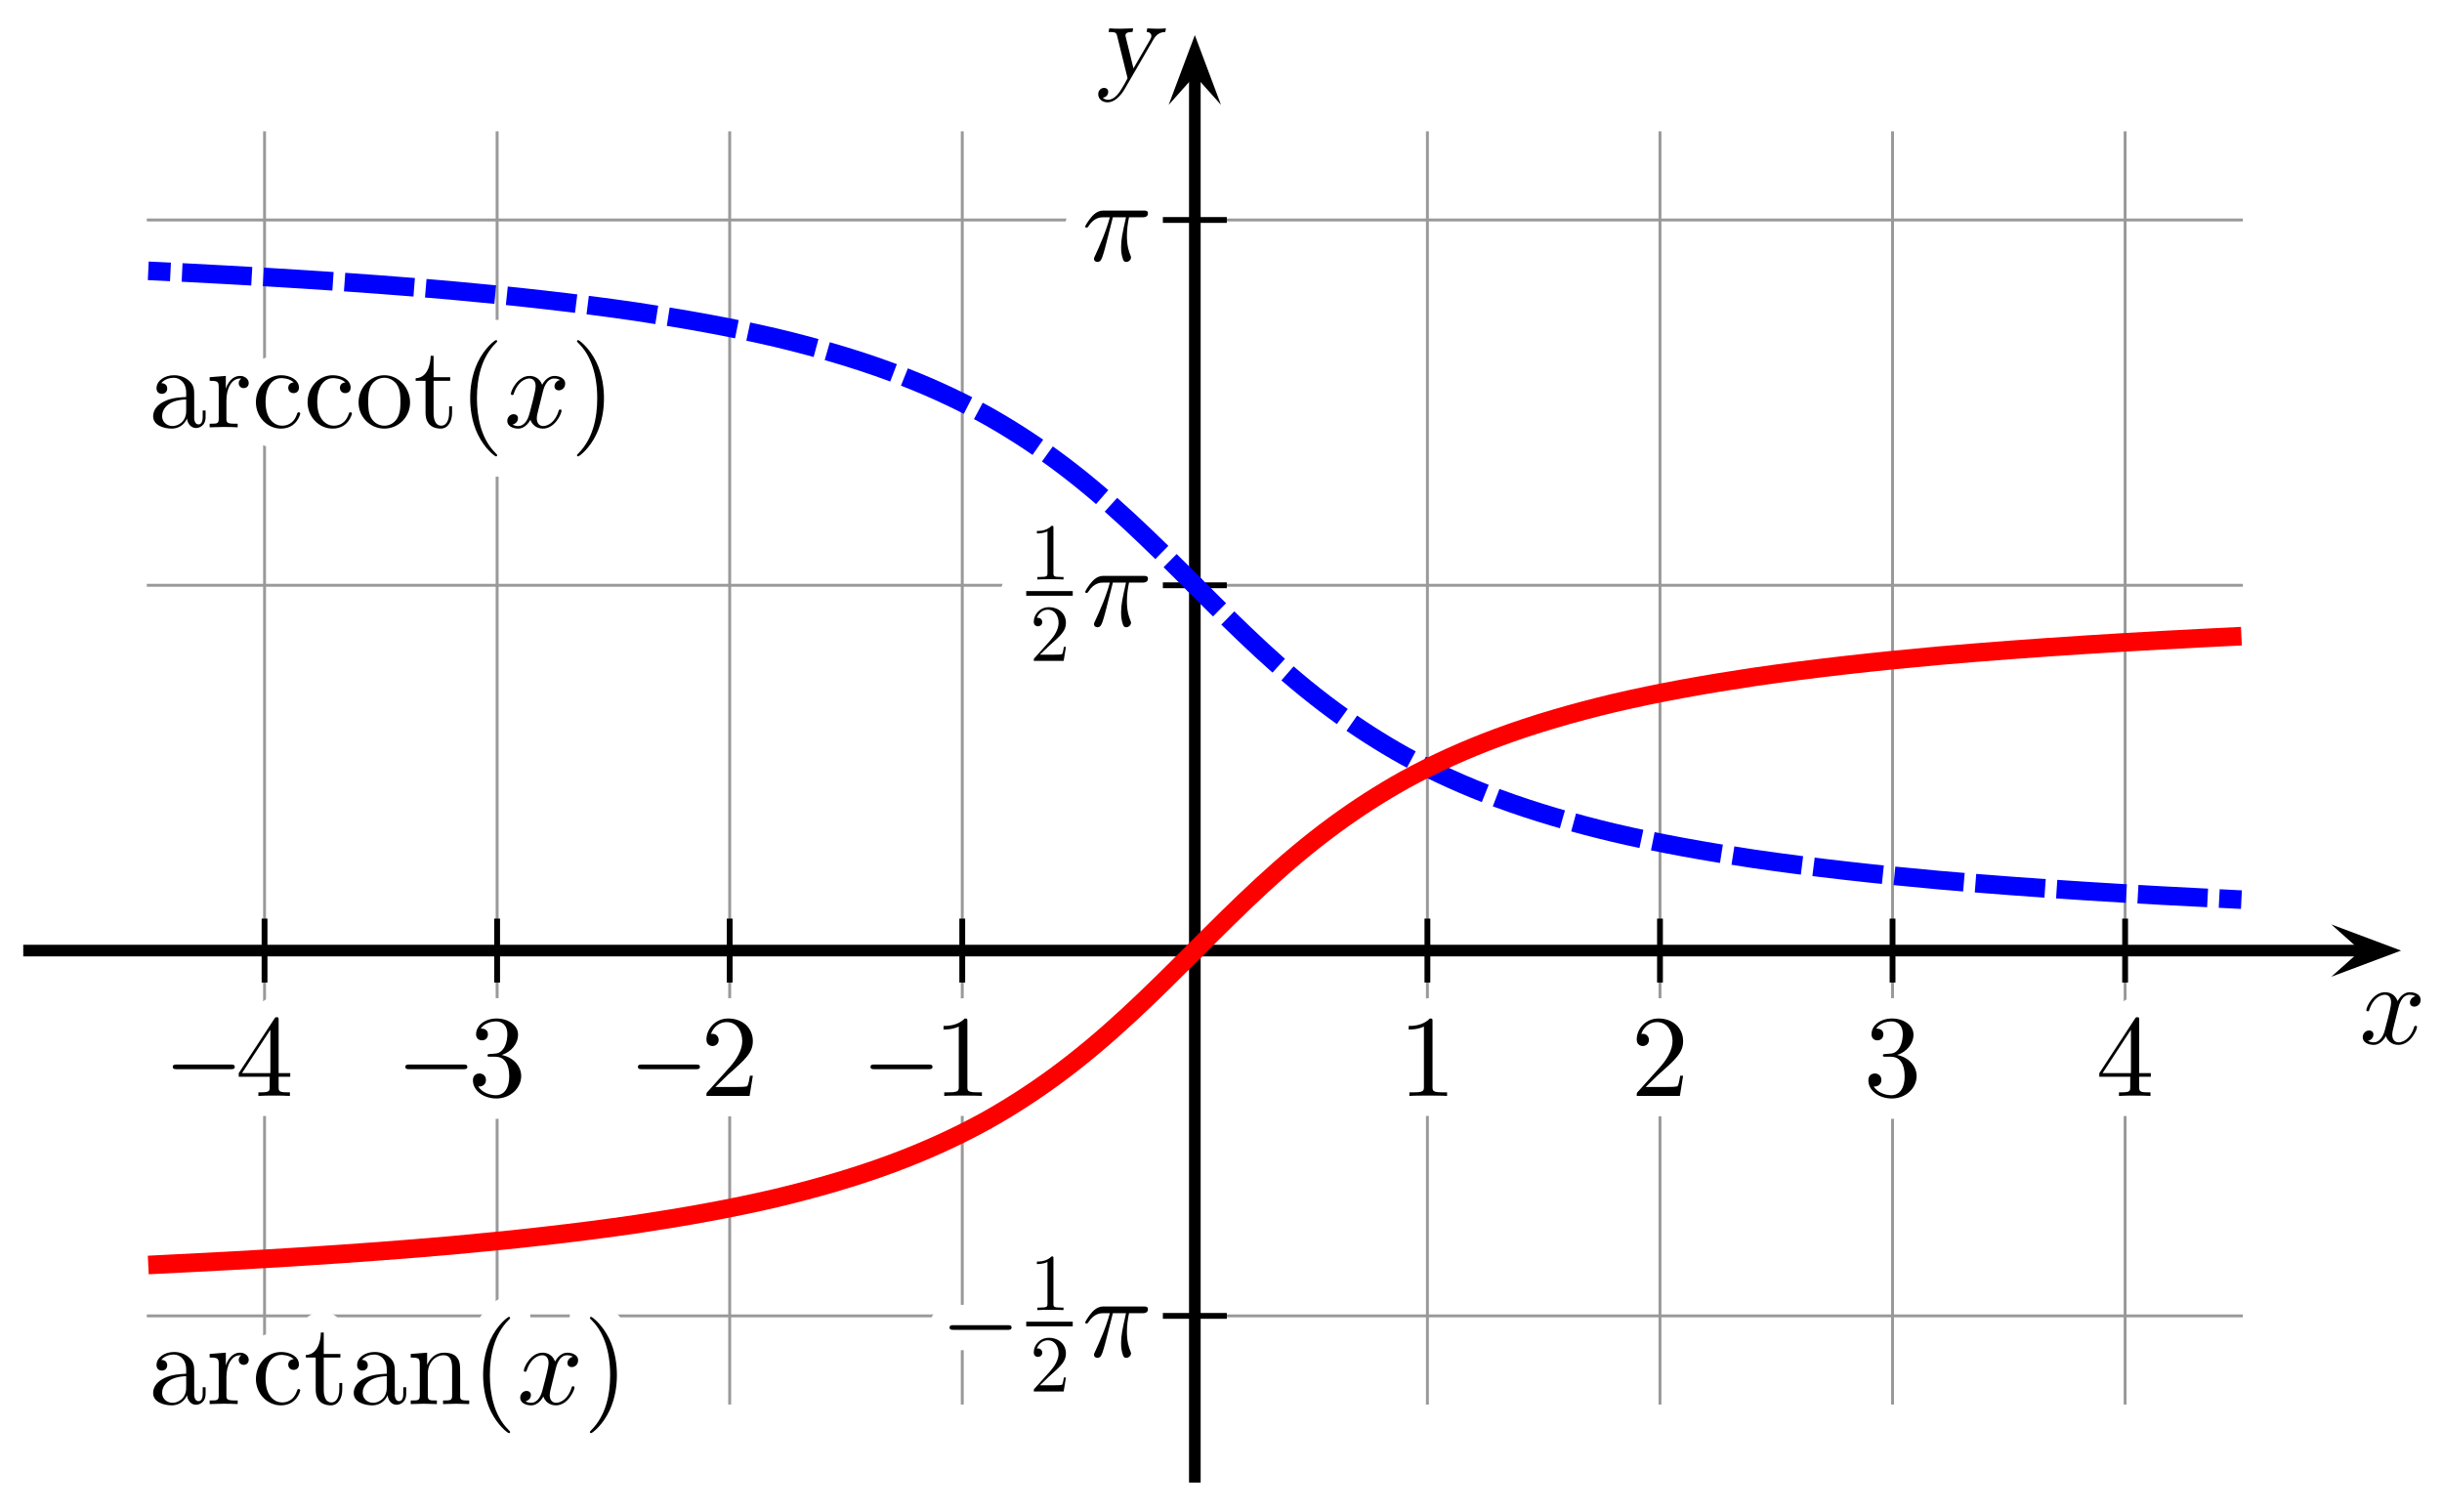 <?xml version="1.0" encoding="UTF-8" standalone="no"?>
<svg id="arctangent_arccotangent"
   version="1.1"
   baseProfile="full"
   xmlns="http://www.w3.org/2000/svg"
   xmlns:xlink="http://www.w3.org/1999/xlink"
   xmlns:ev="http://www.w3.org/2001/xml-events"
   width="420"
   height="260">

  <title>Arctangent Arccotangent.svg - 
     a nice plot of the arctangent and the arccotangent function</title>
  <desc>
     Arctangent(arctan)-function + Arccotangent(arccot)-function
     from Wikimedia Commons
     plot-range: -4.5 to 4.5
     plotted with cubic bezier-curves in several intervalls
     the bezier-controll-points are calculated to give a very accurate result.
     symbols in "Computer Modern" (TeX) font embedded
     created with a plain text editor using GNU/Linux

     about: http://commons.wikimedia.org/wiki/Image:Arctangent Arccotangent.svg
     source: http://commons.wikimedia.org/
     rights: GNU Free Documentation license,
             Creative Commons Attribution ShareAlike license
  </desc>

  <defs>
    <!-- pstricks-style arrow, zoom 1.5 -->
    <marker id="Arrow" refX="2.52" refY="2.25" markerUnits="strokeWidth"
       markerWidth="6" markerHeight="4.5" orient="auto">
      <path d="M 2.52 2.25 L 0 4.5 L 6 2.25 L 0 0 z" />
    </marker>

    <line id="xgridline" x1="0" x2="0" y1="77.832" y2="-140.664"
       stroke="black" stroke-width="0.5" stroke-linecap="square" />
    <line id="ygridline" x1="-180" x2="180" y1="0" y2="-0" stroke="black"
       stroke-width="0.5" stroke-linecap="square" />
    <line id="xtick" x1="0" x2="0" y1="5" y2="-5" stroke="black"
       stroke-width="1" stroke-linecap="square" opacity="1" />
    <line id="ytick" x1="-5" x2="5" y1="0" y2="-0" stroke="black"
       stroke-width="1" stroke-linecap="square" opacity="1" />

    <!-- now the used chars in "Computer Modern" font. They are implemented
         as plain paths and not as glyphs just because it didn't work -->

    <!-- a: horiz-adv-x="500"-->
    <path id="a"
       d="M 42 0 m 291 76 c 4 -40 31 -82 78 -82 c 21 0 82 14 82 95 v 56 h -25
          v -56 c 0 -58 -25 -64 -36 -64 c -33 0 -37 45 -37 50 v 200
          c 0 42 0 81 -36 118 c -39 39 -89 55 -137 55
          c -82 0 -151 -47 -151 -113 c 0 -30 20 -47 46 -47 c 28 0 46 20 46 46
          c 0 12 -5 45 -51 46 c 27 35 76 46 108 46 c 49 0 106 -39 106 -128
          v -37 c -51 -3 -121 -6 -184 -36 c -75 -34 -100 -86 -100 -130
          c 0 -81 97 -106 160 -106 c 66 0 112 40 131 87 z M 333 76 m -7 164
          v -100 c 0 -95 -72 -129 -117 -129 c -49 0 -90 35 -90 85
          c 0 55 42 138 207 144 z"/>
    <!-- r: horiz-adv-x="391.7"-->
    <path id="r"
       d="M 28 0 m 144 78 v 154 c 0 99 42 188 118 188 c 7 0 9 0 11 -1
          c -3 -1 -23 -13 -23 -39 c 0 -28 21 -43 43 -43 c 18 0 43 12 43 44
          c 0 32 -31 61 -74 61 c -73 0 -109 -67 -123 -110 v 110 l -139 -11
          v -31 c 70 0 78 -7 78 -56 v -268 c 0 -45 -11 -45 -78 -45 v -31
          c 39 1 86 3 114 3 c 40 0 87 0 127 -3 v 31 h -21
          c -74 0 -76 11 -76 47 z"/>
    <!-- c: horiz-adv-x="444.4"-->
    <path id="c"
       d="M 34 0 m 325 386 c -41 -3 -47 -33 -47 -46 c 0 -26 18 -46 46 -46
          c 26 0 46 17 46 47 c 0 68 -76 107 -153 107
          c -125 0 -217 -108 -217 -232 c 0 -128 99 -227 215 -227
          c 134 0 166 120 166 130 c 0 10 -10 10 -13 10 c -9 0 -11 -4 -13 -10
          c -29 -93 -94 -105 -131 -105 c -53 0 -141 43 -141 204
          c 0 163 82 205 135 205 c 9 0 72 -1 107 -37 z"/>
    <!-- t: horiz-adv-x="388.9"-->
    <path id="t"
       d="M 19 0 m 154 400 h 143 v 31 h -143 v 184 h -25
          c -1 -82 -31 -189 -129 -193 v -22 h 85 v -276
          c 0 -123 93 -135 129 -135 c 71 0 99 71 99 135 v 57 h -25 v -55
          c 0 -74 -30 -112 -67 -112 c -67 0 -67 91 -67 108 z"/>
    <!-- n: horiz-adv-x="555.6"-->
    <path id="n"
       d="M 32 0 m 78 344 v -268 c 0 -45 -11 -45 -78 -45 v -31
          c 35 1 86 3 113 3 c 26 0 78 -2 112 -3 v 31 c -67 0 -78 0 -78 45 v 184
          c 0 104 71 160 135 160 c 63 0 74 -54 74 -111 v -233
          c 0 -45 -11 -45 -78 -45 v -31 c 35 1 86 3 113 3 c 26 0 78 -2 112 -3
          v 31 c -52 0 -77 0 -78 30 v 191 c 0 86 0 117 -31 153
          c -14 17 -47 37 -105 37 c -73 0 -120 -43 -148 -105 v 105 l -141 -11
          v -31 c 70 0 78 -7 78 -56 z"/>
    <!-- o: horiz-adv-x="500"-->
    <path id="o"
       d="M 28 0 m 443 214 c 0 128 -100 234 -221 234
          c -125 0 -222 -109 -222 -234 c 0 -129 104 -225 221 -225
          c 121 0 222 98 222 225 z M 471 214 m -221 -200 c -43 0 -87 21 -114 67
          c -25 44 -25 105 -25 141 c 0 39 0 93 24 137 c 27 46 74 67 114 67
          c 44 0 87 -22 113 -65 c 26 -43 26 -101 26 -139 c 0 -36 0 -90 -22 -134
          c -22 -45 -66 -74 -116 -74 z"/>
    <!-- (: horiz-adv-x="388.9"-->
    <path id="parleft"
       d="M 99 0 m 232 -240 c 0 3 0 5 -17 22 c -125 126 -157 315 -157 468
          c 0 174 38 348 161 473 c 13 12 13 14 13 17 c 0 7 -4 10 -10 10
          c -10 0 -100 -68 -159 -195 c -51 -110 -63 -221 -63 -305
          c 0 -78 11 -199 66 -312 c 60 -123 146 -188 156 -188 c 6 0 10 3 10 10
          z"/>
    <!-- ): horiz-adv-x="388.9"-->
    <path id="parright"
       d="M 57 0 m 232 250 c 0 78 -11 199 -66 312 c -60 123 -146 188 -156 188
          c -6 0 -10 -4 -10 -10 c 0 -3 0 -5 19 -23 c 98 -99 155 -258 155 -467
          c 0 -171 -37 -347 -161 -473 c -13 -12 -13 -14 -13 -17
          c 0 -6 4 -10 10 -10 c 10 0 100 68 159 195 c 51 110 63 221 63 305 z"/>
    <!-- x: horiz-adv-x="527.8"-->
    <path id="x"
       d="M 29 0 m 305 302 c 6 26 29 118 99 118 c 5 0 29 0 50 -13
          c -28 -5 -48 -30 -48 -54 c 0 -16 11 -35 38 -35 c 22 0 54 18 54 58
          c 0 52 -59 66 -93 66 c -58 0 -93 -53 -105 -76 c -25 66 -79 76 -108 76
          c -104 0 -161 -129 -161 -154 c 0 -10 10 -10 12 -10 c 8 0 11 2 13 11
          c 34 106 100 131 134 131 c 19 0 54 -9 54 -67 c 0 -31 -17 -98 -54 -238
          c -16 -62 -51 -104 -95 -104 c -6 0 -29 0 -50 13 c 25 5 47 26 47 54
          c 0 27 -22 35 -37 35 c -30 0 -55 -26 -55 -58 c 0 -46 50 -66 94 -66
          c 66 0 102 70 105 76 c 12 -37 48 -76 108 -76 c 103 0 160 129 160 154
          c 0 10 -9 10 -12 10 c -9 0 -11 -4 -13 -11
          c -33 -107 -101 -131 -133 -131 c -39 0 -55 32 -55 66
          c 0 22 6 44 17 88 z"/>
    <!-- y: horiz-adv-x="527.8"-->
    <path id="y"
       d="M -3 0 m 475 336 c 24 41 53 62 102 64 l 5 31 c -31 -3 -45 -3 -74 -3
          c -26 0 -72 2 -86 3 l -6 -30 c 7 0 41 -4 41 -36
          c 0 -13 -8 -26 -13 -35 l -141 -243 l -66 268 c -1 4 -3 11 -3 15
          c 0 30 42 30 61 30 c 1 8 4 22 5 31 c -30 -1 -86 -3 -109 -3
          c -30 0 -70 1 -96 3 l -6 -31 c 61 0 66 -5 74 -36 l 86 -348
          c 2 -9 3 -13 3 -15 c 0 -3 -52 -95 -70 -119 c -23 -32 -57 -65 -98 -65
          c -12 0 -31 3 -45 18 c 35 4 47 31 47 50 c 0 26 -20 34 -36 34
          c -22 0 -50 -17 -50 -54 c 0 -41 35 -70 80 -70
          c 81 0 139 100 145 110 z"/>
    <!-- pi: horiz-adv-x="570"-->
    <path id="pi"
       d="M 27 0 m 238 373 h 113 c -33 -148 -42 -191 -42 -258
          c 0 -15 0 -42 8 -76 c 10 -44 21 -50 36 -50 c 20 0 41 18 41 38
          c 0 6 0 8 -6 22 c -29 72 -29 137 -29 165 c 0 53 7 107 18 159 h 114
          c 13 0 49 0 49 34 c 0 24 -21 24 -40 24 h -335 c -22 0 -60 0 -104 -47
          c -35 -39 -61 -85 -61 -90 c 0 -1 0 -10 12 -10 c 8 0 10 4 16 12
          c 49 77 107 77 127 77 h 57 c -32 -121 -86 -242 -128 -333
          c -8 -15 -8 -17 -8 -24 c 0 -19 16 -27 29 -27 c 30 0 38 28 50 65
          c 14 46 14 48 27 98 z"/>
    <!-- minus: horiz-adv-x="700"-->
    <path id="minus"
       d="M 83 0 m 578 230 c 14 0 33 0 33 20 c 0 20 -19 20 -33 20 h -467.2
          c -14 0 -33 0 -33 -20 c 0 -20 19 -20 33 -20 z"/>
    <!-- 1: horiz-adv-x="500"-->
    <path id="one"
       d="M 89 0 m 205 640 c 0 24 0 26 -23 26 c -62 -64 -150 -64 -182 -64 v -31
          c 20 0 79 0 131 26 v -518 c 0 -36 -3 -48 -93 -48 h -32 v -31
          c 35 3 122 3 162 3 c 40 0 127 0 162 -3 v 31 h -32
          c -90 0 -93 11 -93 48 z"/>
    <!-- 2: horiz-adv-x="500"-->
    <path id="two"
       d="M 50 0 m 399 174 h -25 c -5 -30 -12 -74 -22 -89 c -7 -8 -73 -8 -95 -8
          h -180 l 106 103 c 156 138 216 192 216 292 c 0 114 -90 194 -212 194
          c -113 0 -187 -92 -187 -181 c 0 -56 50 -56 53 -56 c 17 0 52 12 52 53
          c 0 26 -18 52 -53 52 c -8 0 -10 0 -13 -1 c 23 65 77 102 135 102
          c 91 0 134 -81 134 -163 c 0 -80 -50 -159 -105 -221 l -192 -214
          c -11 -11 -11 -13 -11 -37 h 371 z"/>
    <!-- 3: horiz-adv-x="500"-->
    <path id="three"
       d="M 42 0 m 248 352 c 82 27 140 97 140 176 c 0 82 -88 138 -184 138
          c -101 0 -177 -60 -177 -136 c 0 -33 22 -52 51 -52 c 31 0 51 22 51 51
          c 0 50 -47 50 -62 50 c 31 49 97 62 133 62 c 41 0 96 -22 96 -112
          c 0 -12 -2 -70 -28 -114 c -30 -48 -64 -51 -89 -52
          c -8 -1 -32 -3 -39 -3 c -8 -1 -15 -2 -15 -12 c 0 -11 7 -11 24 -11
          h 44 c 82 0 119 -68 119 -166 c 0 -136 -69 -165 -113 -165
          c -43 0 -118 17 -153 76 c 35 -5 66 17 66 55 c 0 36 -27 56 -56 56
          c -24 0 -56 -14 -56 -58 c 0 -91 93 -157 202 -157
          c 122 0 213 91 213 193 c 0 82 -63 160 -167 181 z"/>
    <!-- 4: horiz-adv-x="500"-->
    <path id="four"
       d="M 28 0 m 0 165 h 266 v -87 c 0 -36 -2 -47 -76 -47 h -21 v -31
          c 41 3 93 3 135 3 c 42 0 95 0 136 -3 v 31 h -21 c -74 0 -76 11 -76 47
          v 87 h 100 v 31 h -100 v 455 c 0 20 0 26 -16 26 c -9 0 -12 0 -20 -12
          l -307 -469 z M 28 196 m 272 0 h -244 l 244 373 z"/>

    <!--string expressions -->
    <g id="yl" transform="scale(0.02,-0.02)">
      <use xlink:href="#y" x="-527.8" y="0" />
    </g>
    <g id="xl" transform="scale(0.02,-0.02)">
      <use xlink:href="#x" x="-285.75" y="0" />
    </g>
    <g id="arctanx" transform="scale(0.02,-0.02)">
      <use xlink:href="#a" x="0" y="0" />
      <use xlink:href="#r" x="500" y="0" />
      <use xlink:href="#c" x="891.7" y="0" />
      <use xlink:href="#t" x="1336.1" y="0" />
      <use xlink:href="#a" x="1725" y="0" />
      <use xlink:href="#n" x="2225" y="0" />
      <use xlink:href="#parleft" x="2780.6" y="0" />
      <use xlink:href="#x" x="3169.5" y="0" />
      <use xlink:href="#parright" x="3741" y="0" />
    </g>
    <g id="arccotx" transform="scale(0.02,-0.02)">
      <use xlink:href="#a" x="0" y="0" />
      <use xlink:href="#r" x="500" y="0" />
      <use xlink:href="#c" x="891.7" y="0" />
      <use xlink:href="#c" x="1336.1" y="0" />
      <use xlink:href="#o" x="1780.5" y="0" />
      <use xlink:href="#t" x="2280.5" y="0" />
      <use xlink:href="#parleft" x="2669.4" y="0" />
      <use xlink:href="#x" x="3058.3" y="0" />
      <use xlink:href="#parright" x="3629.8" y="0" />
    </g>
    <g id="xm4" transform="scale(0.02,-0.02)">
      <use xlink:href="#minus" x="-950" y="0" />
      <use xlink:href="#four" x="-250" y="0" />
    </g>
    <g id="xm3" transform="scale(0.02,-0.02)">
      <use xlink:href="#minus" x="-950" y="0" />
      <use xlink:href="#three" x="-250" y="0" />
    </g>
    <g id="xm2" transform="scale(0.02,-0.02)">
      <use xlink:href="#minus" x="-950" y="0" />
      <use xlink:href="#two" x="-250" y="0" />
    </g>
    <g id="xm1" transform="scale(0.02,-0.02)">
      <use xlink:href="#minus" x="-950" y="0" />
      <use xlink:href="#one" x="-250" y="0" />
    </g>
    <g id="x1" transform="scale(0.02,-0.02)">
      <use xlink:href="#one" x="-250" y="0" />
    </g>
    <g id="x2" transform="scale(0.02,-0.02)">
      <use xlink:href="#two" x="-250" y="0" />
    </g>
    <g id="x3" transform="scale(0.02,-0.02)">
      <use xlink:href="#three" x="-250" y="0" />
    </g>
    <g id="x4" transform="scale(0.02,-0.02)">
      <use xlink:href="#four" x="-250" y="0" />
    </g>
    <g id="ym12pi" transform="scale(0.02,-0.02)">
      <use xlink:href="#minus" x="-1870" y="0" />
      <path d="M -1090,300 h 440 v -40 h -400 v 40 z" fill="black" />
      <use xlink:href="#one" x="-1471.5" y="0"
         transform="translate(0,400) scale(0.693,0.693)" />
      <use xlink:href="#two" x="-1471.5" y="0"
         transform="translate(0,-300) scale(0.693,0.693)" />
      <use xlink:href="#pi" x="-570" y="0" />
    </g>
    <g id="y12pi" transform="scale(0.02,-0.02)">
      <path d="M -1090,300 h 440 v -40 h -400 v 40 z" fill="black" />
      <use xlink:href="#one" x="-1471.5" y="0"
         transform="translate(0,400) scale(0.693,0.693)" />
      <use xlink:href="#two" x="-1471.5" y="0"
         transform="translate(0,-300) scale(0.693,0.693)" />
      <use xlink:href="#pi" x="-570" y="0" />
    </g>
    <g id="ypi" transform="scale(0.02,-0.02)">
      <use xlink:href="#pi" x="-570" y="0" />
    </g>
  </defs>


<rect id="background" x="0" y="0" width="420" height="260" fill="white"/>


  <g transform="translate(205.5, 163.5)">
    <!-- grid -->
    <g id="grid" opacity="0.4">
      <use xlink:href="#xgridline" x="-160" y="0" />
      <use xlink:href="#xgridline" x="-120" y="0" />
      <use xlink:href="#xgridline" x="-80" y="0" />
      <use xlink:href="#xgridline" x="-40" y="0" />
      <use xlink:href="#xgridline" x="40" y="0" />
      <use xlink:href="#xgridline" x="80" y="0" />
      <use xlink:href="#xgridline" x="120" y="0" />
      <use xlink:href="#xgridline" x="160" y="0" />
      <use xlink:href="#ygridline" x="0" y="62.832" />
      <use xlink:href="#ygridline" x="0" y="-62.832" />
      <use xlink:href="#ygridline" x="0" y="-125.664" />
    </g>

    <!-- label shadings -->
    <use id="xll_s" xlink:href="#xl" x="206" y="16"
       stroke="white" stroke-width="350px" stroke-linejoin="round"/>
    <use id="yll_s" xlink:href="#yl" x="-6" y="-149"
       stroke="white" stroke-width="350px" stroke-linejoin="round"/>
    <use id="arctanxl_s" xlink:href="#arctanx" x="-180" y="78"
       stroke="white" stroke-width="350px" stroke-linejoin="round"/>
    <use id="arccotxl_s" xlink:href="#arccotx" x="-180" y="-90"
       stroke="white" stroke-width="350px" stroke-linejoin="round"/>
    <g id="xlabels_s" transform="translate(0,25)"
       stroke="white" stroke-width="350px" stroke-linejoin="round">
      <use xlink:href="#xm4" x="-160" y="0" />
      <use xlink:href="#xm3" x="-120" y="0" />
      <use xlink:href="#xm2" x="-80" y="0" />
      <use xlink:href="#xm1" x="-40" y="0" />
      <use xlink:href="#x1" x="40" y="0" />
      <use xlink:href="#x2" x="80" y="0" />
      <use xlink:href="#x3" x="120" y="0" />
      <use xlink:href="#x4" x="160" y="0" />
    </g>
    <g id="ylabels_s" transform="translate(-8,7)"
       stroke="white" stroke-width="350px" stroke-linejoin="round">
      <use xlink:href="#ym12pi" x="0" y="62.832" />
      <use xlink:href="#y12pi" x="0" y="-62.832" />
      <use xlink:href="#ypi" x="0" y="-125.664" />
    </g>
    <!-- labels -->
    <use id="xll" xlink:href="#xl" x="206" y="16"/>
    <use id="yll" xlink:href="#yl" x="-6" y="-150"/>
    <use id="arctanxl" xlink:href="#arctanx" x="-180" y="78"/>
    <use id="arccotxl" xlink:href="#arccotx" x="-180" y="-90"/>
    <g id="xlabels" transform="translate(0,25)">
      <use xlink:href="#xm4" x="-160" y="0" />
      <use xlink:href="#xm3" x="-120" y="0" />
      <use xlink:href="#xm2" x="-80" y="0" />
      <use xlink:href="#xm1" x="-40" y="0" />
      <use xlink:href="#x1" x="40" y="0" />
      <use xlink:href="#x2" x="80" y="0" />
      <use xlink:href="#x3" x="120" y="0" />
      <use xlink:href="#x4" x="160" y="0" />
    </g>
    <g id="ylabels" transform="translate(-8,7)">
      <use xlink:href="#ym12pi" x="0" y="62.832" />
      <use xlink:href="#y12pi" x="0" y="-62.832" />
      <use xlink:href="#ypi" x="0" y="-125.664" />
    </g>

    <!-- ticks -->
    <g id="ticks">
      <use xlink:href="#xtick" x="-160" y="0" />
      <use xlink:href="#xtick" x="-120" y="0" />
      <use xlink:href="#xtick" x="-80" y="0" />
      <use xlink:href="#xtick" x="-40" y="0" />
      <use xlink:href="#xtick" x="40" y="0" />
      <use xlink:href="#xtick" x="80" y="0" />
      <use xlink:href="#xtick" x="120" y="0" />
      <use xlink:href="#xtick" x="160" y="0" />
      <use xlink:href="#ytick" x="0" y="62.832" />
      <use xlink:href="#ytick" x="0" y="-62.832" />
      <use xlink:href="#ytick" x="0" y="-125.664" />
    </g>

    <!-- axes -->
    <line id="x-axis" x1="-200.5" x2="200.5" y1="0" y2="0" stroke="black"
       stroke-width="2" stroke-linecap="square" marker-end="url(#Arrow)" />
    <line id="y-axis" x1="0" x2="0" y1="90.5" y2="-150.5" stroke="black"
       stroke-width="2" stroke-linecap="square" marker-end="url(#Arrow)" />

    <!-- the controll points lie on the tangents of the function.
         they are furthermore positioned in a way to minimize the average
         quadratic distance between the bezier-curve and the function. -->

    <!-- arccotangent curve -->
    <g transform="scale(40, -40)">
      <g transform="translate(0,1.571) scale(-1,1)">
        <path id="arctangent-bow_blue" fill="none" stroke="blue"
           stroke-width="0.08px" stroke-linecap="butt"
           stroke-dasharray="0.3, 0.05" stroke-dashoffset="0.15"
           d="M 0,0
              C 0.189,0.189 0.375,0.375 0.6,0.54
              C 0.701,0.614 0.8,0.677 0.9,0.733
              C 1.033,0.806 1.166,0.865 1.3,0.915
              C 1.464,0.976 1.633,1.024 1.8,1.064
              C 1.996,1.11 2.2,1.146 2.4,1.176
              C 2.66,1.214 2.933,1.244 3.2,1.268
              C 3.599,1.303 4.039,1.33 4.5,1.352" />
      </g>
      <use transform="translate(0,1.571) scale(1,-1)" x="0" y="0"
         xlink:href="#arctangent-bow_blue" />
      <!-- fill the gap between the line-segments -->
      <circle fill="blue" stroke="none" cx="0" cy="1.571" r="0.04" />
    </g>
    <!-- arctangent curve -->
    <g transform="scale(40, -40)">
      <g>
        <path id="arctangent-bow" fill="none" stroke="red"
           stroke-width="0.08px" stroke-linecap="butt"
           d="M 0,0
              C 0.189,0.189 0.375,0.375 0.6,0.54
              C 0.701,0.614 0.8,0.677 0.9,0.733
              C 1.033,0.806 1.166,0.865 1.3,0.915
              C 1.464,0.976 1.633,1.024 1.8,1.064
              C 1.996,1.11 2.2,1.146 2.4,1.176
              C 2.66,1.214 2.933,1.244 3.2,1.268
              C 3.599,1.303 4.039,1.33 4.5,1.352" />
      </g>
      <use transform="translate(0,0) scale(-1,-1)" x="0" y="0"
         xlink:href="#arctangent-bow" />
      <!-- fill the gap between the line-segments -->
      <circle fill="red" stroke="none" cx="0" cy="0" r="0.04" />
    </g>
  </g>
</svg>


